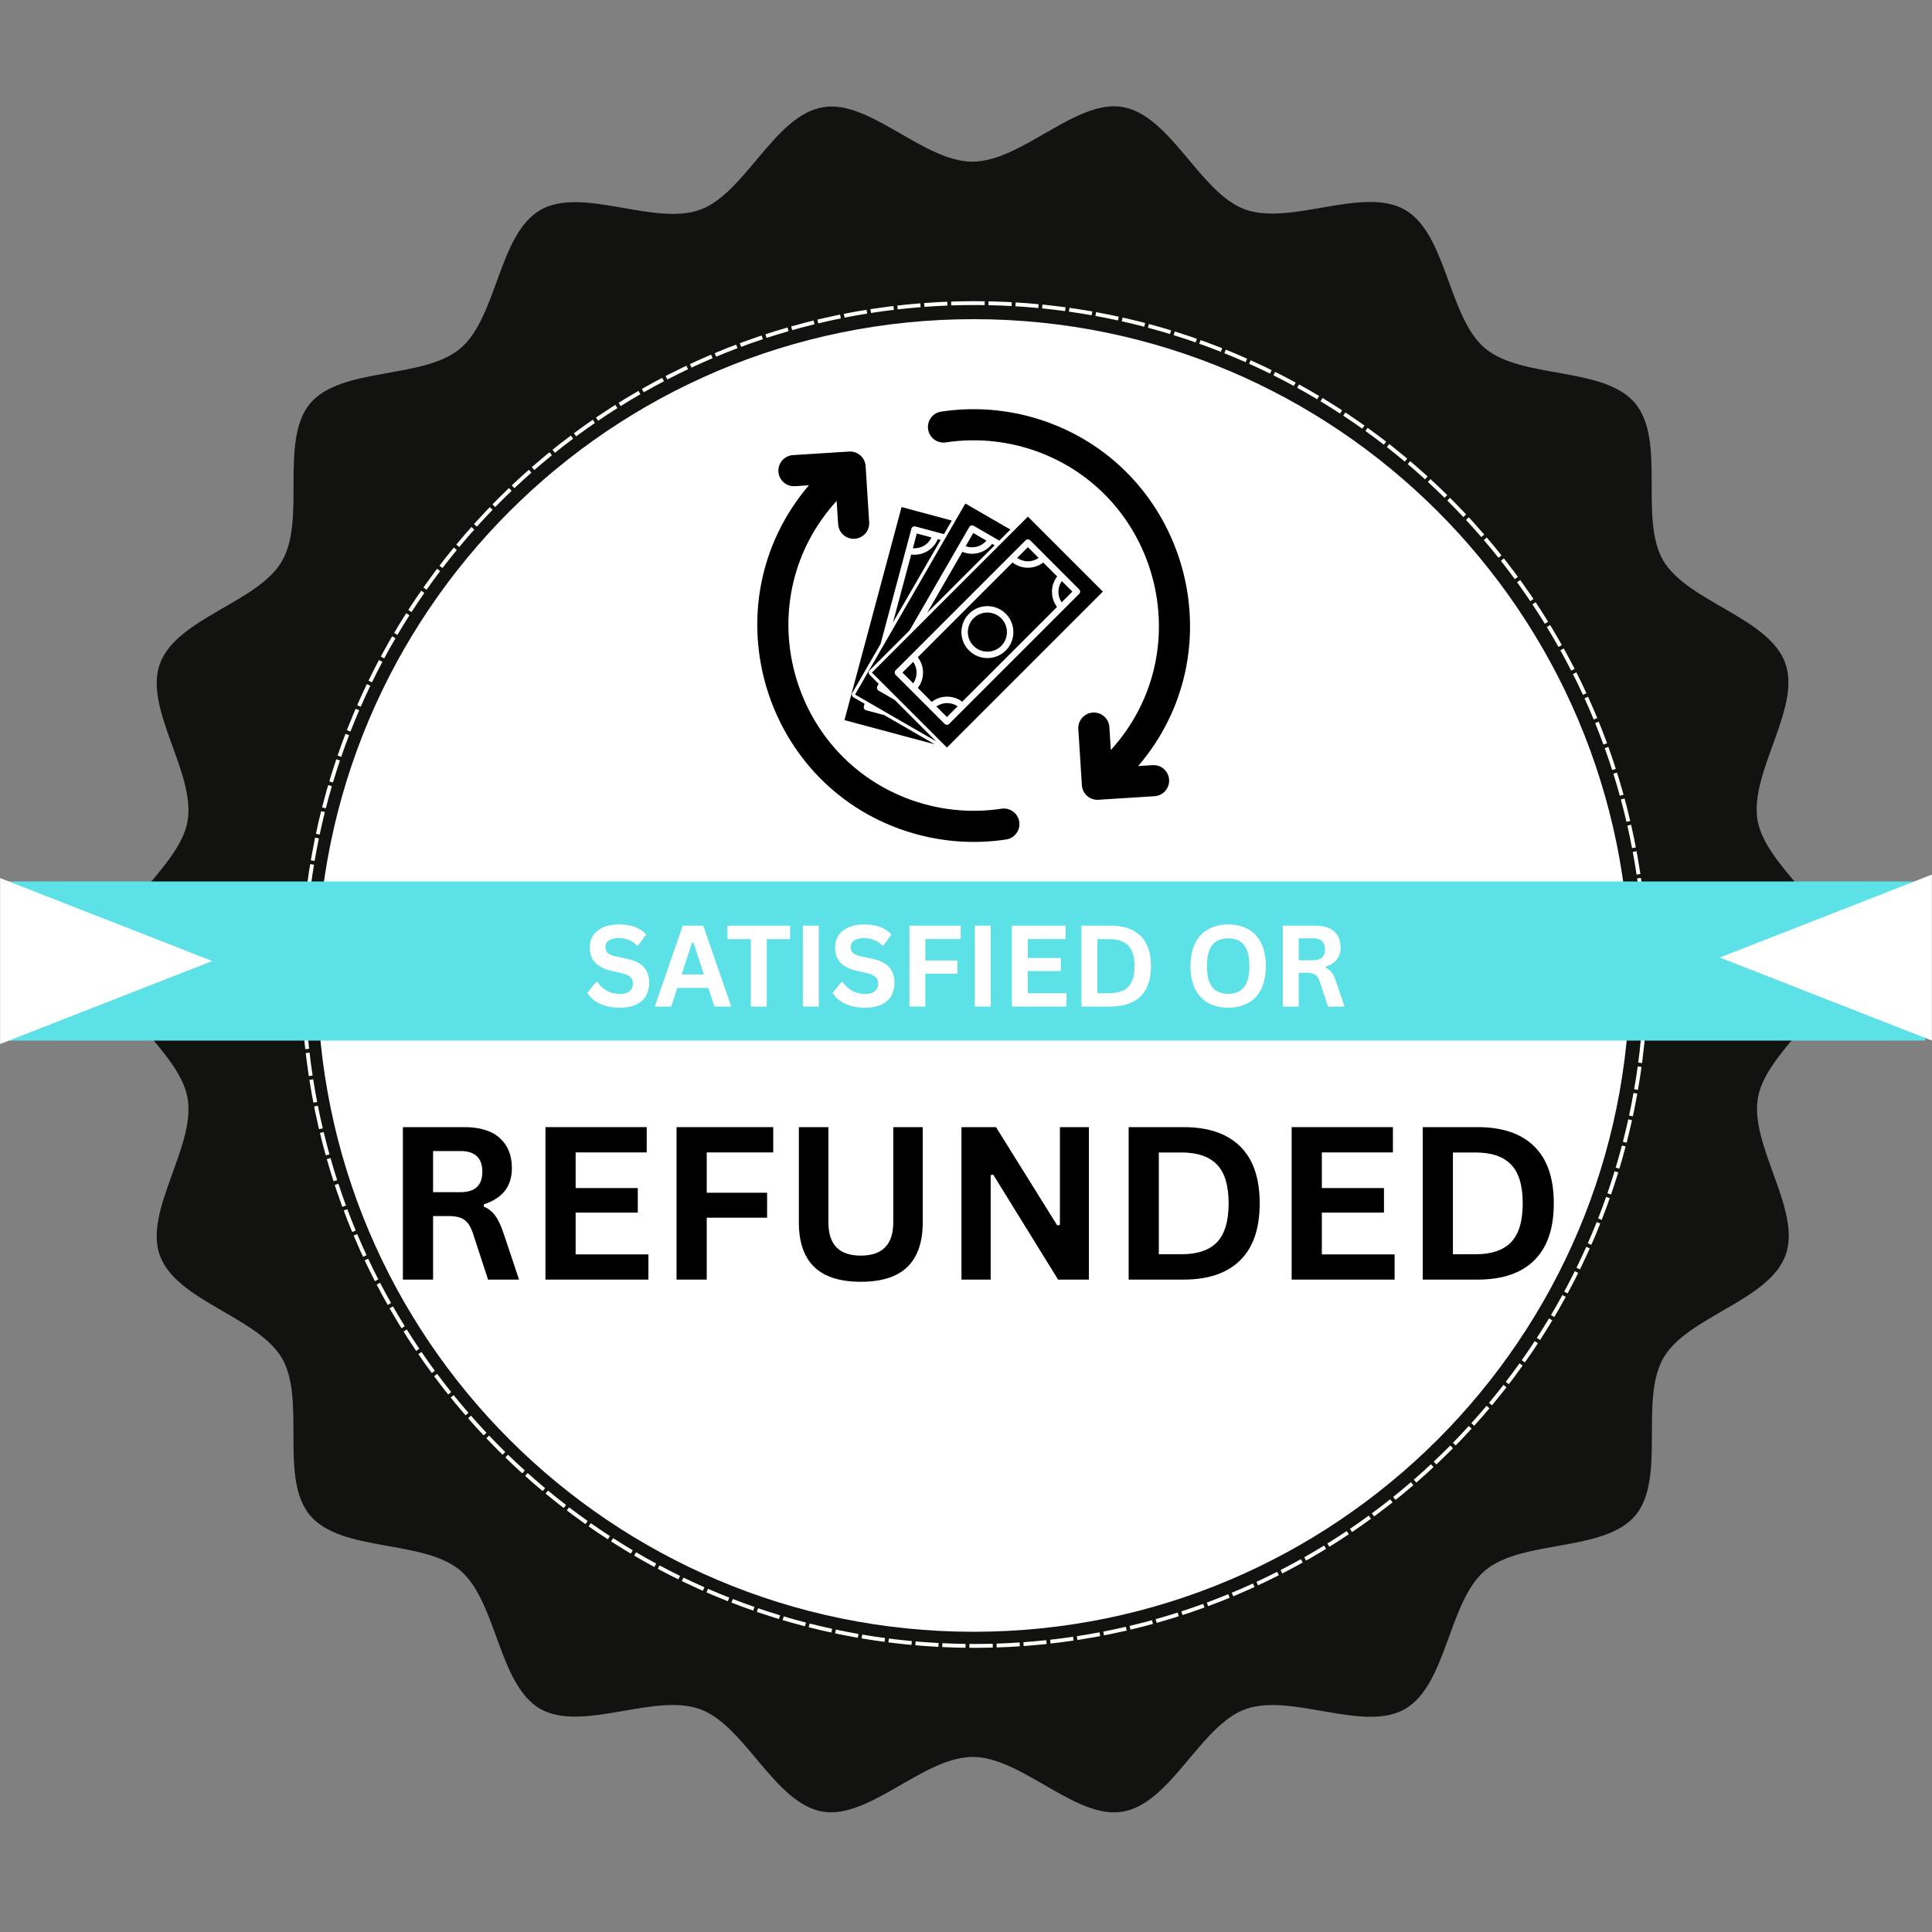 <svg version="1.0" preserveAspectRatio="xMidYMid meet" height="500" viewBox="0 0 375 375" zoomAndPan="magnify" width="500" xmlns:xlink="http://www.w3.org/1999/xlink" xmlns="http://www.w3.org/2000/svg"><rect x="0" y="0" width="375" height="375" fill="#808080" stroke="none"/><defs><g></g><clipPath id="d1aee38a64"><path clip-rule="nonzero" d="M 20.715 20 L 356.715 20 L 356.715 352 L 20.715 352 Z M 20.715 20"></path></clipPath><clipPath id="079f3b3782"><path clip-rule="nonzero" d="M 58.457 58.457 L 319.844 58.457 L 319.844 319.844 L 58.457 319.844 Z M 58.457 58.457"></path></clipPath><clipPath id="e479373042"><path clip-rule="nonzero" d="M 189.148 58.457 C 116.969 58.457 58.457 116.969 58.457 189.148 C 58.457 261.328 116.969 319.844 189.148 319.844 C 261.328 319.844 319.844 261.328 319.844 189.148 C 319.844 116.969 261.328 58.457 189.148 58.457 Z M 189.148 58.457"></path></clipPath><clipPath id="729a75bdf2"><path clip-rule="nonzero" d="M 61.582 61.949 L 316.359 61.949 L 316.359 316.727 L 61.582 316.727 Z M 61.582 61.949"></path></clipPath><clipPath id="ae7ee136e0"><path clip-rule="nonzero" d="M 188.969 61.949 C 118.613 61.949 61.582 118.984 61.582 189.34 C 61.582 259.695 118.613 316.727 188.969 316.727 C 259.324 316.727 316.359 259.695 316.359 189.34 C 316.359 118.984 259.324 61.949 188.969 61.949 Z M 188.969 61.949"></path></clipPath><clipPath id="1386151ec5"><path clip-rule="nonzero" d="M 1.535 171.094 L 373.684 171.094 L 373.684 201.977 L 1.535 201.977 Z M 1.535 171.094"></path></clipPath><clipPath id="4f4c81e406"><path clip-rule="nonzero" d="M 0 170.422 L 41.191 170.422 L 41.191 202.652 L 0 202.652 Z M 0 170.422"></path></clipPath><clipPath id="df5f3ea430"><path clip-rule="nonzero" d="M 41.191 186.535 L 0 202.652 L 0 170.422 Z M 41.191 186.535"></path></clipPath><clipPath id="40a8818dd6"><path clip-rule="nonzero" d="M 333.809 169.746 L 375 169.746 L 375 201.977 L 333.809 201.977 Z M 333.809 169.746"></path></clipPath><clipPath id="da5a9cc042"><path clip-rule="nonzero" d="M 333.809 185.859 L 375 169.746 L 375 201.977 Z M 333.809 185.859"></path></clipPath><clipPath id="5a21724768"><path clip-rule="nonzero" d="M 146.988 87 L 198 87 L 198 163.414 L 146.988 163.414 Z M 146.988 87"></path></clipPath><clipPath id="9585494482"><path clip-rule="nonzero" d="M 180 79.414 L 230.988 79.414 L 230.988 156 L 180 156 Z M 180 79.414"></path></clipPath></defs><g clip-path="url(#d1aee38a64)"><path fill-rule="nonzero" fill-opacity="1" d="M 356.656 186.199 C 356.656 195.738 342.82 204 341.211 213.066 C 339.598 222.402 349.738 234.895 346.582 243.625 C 343.359 252.492 327.508 255.516 322.871 263.574 C 318.172 271.703 323.41 286.949 317.434 294.137 C 311.387 301.324 295.469 298.77 288.281 304.816 C 281.094 310.859 280.895 326.914 272.766 331.684 C 264.707 336.387 250.668 328.527 241.734 331.75 C 233.004 334.906 227.293 350.02 217.957 351.633 C 208.824 353.242 198.344 341.02 188.809 341.02 C 179.27 341.02 168.723 353.176 159.656 351.633 C 150.32 350.02 144.609 334.906 135.879 331.75 C 127.012 328.527 112.977 336.316 104.848 331.684 C 96.723 326.98 96.453 310.859 89.332 304.816 C 82.145 298.77 66.227 301.324 60.184 294.137 C 54.137 286.949 59.441 271.77 54.742 263.645 C 50.039 255.582 34.254 252.559 31.031 243.695 C 27.875 234.961 38.016 222.535 36.406 213.133 C 34.793 204 20.957 195.805 20.957 186.266 C 20.957 176.727 34.793 168.465 36.406 159.398 C 38.016 150.062 27.875 137.57 31.031 128.84 C 34.254 119.973 50.105 116.949 54.742 108.891 C 59.441 100.762 54.203 85.516 60.184 78.328 C 66.227 71.141 82.145 73.695 89.332 67.648 C 96.52 61.605 96.723 45.551 104.848 40.781 C 112.906 36.082 126.945 43.938 135.879 40.715 C 144.609 37.559 150.32 22.445 159.656 20.832 C 168.656 19.152 179.203 31.379 188.738 31.379 C 198.277 31.379 208.824 19.223 217.891 20.766 C 227.227 22.379 232.938 37.492 241.668 40.648 C 250.535 43.871 264.57 36.082 272.699 40.715 C 280.828 45.418 281.094 61.535 288.215 67.582 C 295.402 73.625 311.32 71.074 317.367 78.262 C 323.41 85.449 318.105 100.629 322.805 108.754 C 327.508 116.816 343.293 119.836 346.516 128.703 C 349.672 137.434 339.531 149.863 341.141 159.266 C 342.82 168.398 356.656 176.594 356.656 186.199 Z M 356.656 186.199" fill="#121311"></path></g><g clip-path="url(#079f3b3782)"><g clip-path="url(#e479373042)"><path fill-rule="nonzero" fill-opacity="1" d="M 183.895 59.309 C 182.402 59.371 180.918 59.453 179.43 59.562 L 179.32 58.066 C 180.824 57.957 182.328 57.871 183.836 57.812 Z M 178.691 59.621 C 177.207 59.738 175.727 59.883 174.246 60.051 L 174.078 58.562 C 175.574 58.391 177.07 58.246 178.574 58.125 Z M 173.504 60.137 C 172.016 60.316 170.535 60.52 169.059 60.75 L 168.828 59.266 C 170.32 59.035 171.82 58.828 173.324 58.648 Z M 168.32 60.867 C 166.855 61.102 165.391 61.363 163.934 61.652 L 163.645 60.18 C 165.121 59.891 166.598 59.625 168.082 59.387 Z M 163.207 61.797 C 161.738 62.094 160.277 62.414 158.82 62.766 L 158.473 61.305 C 159.945 60.953 161.426 60.625 162.91 60.324 Z M 158.094 62.941 C 156.648 63.293 155.207 63.676 153.773 64.078 L 153.363 62.637 C 154.816 62.227 156.273 61.844 157.738 61.484 Z M 153.059 64.285 C 151.625 64.695 150.199 65.133 148.785 65.598 L 148.32 64.172 C 149.75 63.703 151.191 63.262 152.641 62.844 Z M 148.074 65.832 C 146.656 66.305 145.246 66.801 143.848 67.32 L 143.324 65.914 C 144.742 65.387 146.164 64.887 147.598 64.41 Z M 143.148 67.582 C 141.758 68.109 140.375 68.66 139.004 69.234 L 138.426 67.852 C 139.812 67.27 141.211 66.711 142.617 66.18 Z M 138.316 69.523 C 136.941 70.109 135.578 70.719 134.223 71.352 L 133.586 69.992 C 134.957 69.352 136.34 68.734 137.73 68.145 Z M 133.547 71.668 C 132.199 72.309 130.863 72.969 129.539 73.656 L 128.852 72.324 C 130.191 71.629 131.543 70.961 132.902 70.312 Z M 128.879 74 C 127.559 74.691 126.25 75.406 124.953 76.145 L 124.211 74.84 C 125.523 74.094 126.848 73.371 128.184 72.672 Z M 124.305 76.516 C 123.012 77.262 121.734 78.031 120.465 78.82 L 119.672 77.547 C 120.953 76.75 122.246 75.973 123.555 75.219 Z M 119.836 79.215 C 118.574 80.012 117.328 80.828 116.098 81.668 L 115.254 80.43 C 116.5 79.582 117.758 78.754 119.035 77.949 Z M 115.48 82.09 C 114.254 82.938 113.039 83.809 111.84 84.695 L 110.945 83.492 C 112.16 82.59 113.387 81.715 114.629 80.855 Z M 111.242 85.141 C 110.047 86.035 108.871 86.953 107.707 87.887 L 106.77 86.719 C 107.941 85.773 109.133 84.848 110.34 83.941 Z M 107.129 88.355 C 105.973 89.301 104.832 90.262 103.707 91.242 L 102.723 90.113 C 103.859 89.121 105.012 88.148 106.184 87.195 Z M 103.148 91.734 C 102.031 92.723 100.93 93.73 99.844 94.754 L 98.812 93.668 C 99.91 92.629 101.023 91.609 102.156 90.613 Z M 99.305 95.27 C 98.227 96.301 97.168 97.352 96.125 98.418 L 95.051 97.371 C 96.105 96.293 97.176 95.23 98.27 94.188 Z M 95.605 98.953 C 94.57 100.027 93.555 101.121 92.555 102.227 L 91.441 101.223 C 92.449 100.102 93.48 99 94.527 97.914 Z M 92.059 102.785 C 91.066 103.898 90.094 105.031 89.141 106.18 L 87.984 105.219 C 88.949 104.059 89.934 102.914 90.938 101.785 Z M 88.664 106.754 C 87.719 107.906 86.793 109.074 85.887 110.258 L 84.695 109.348 C 85.609 108.148 86.547 106.969 87.504 105.801 Z M 85.434 110.852 C 84.535 112.043 83.656 113.25 82.797 114.469 L 81.57 113.605 C 82.438 112.371 83.328 111.152 84.238 109.949 Z M 82.367 115.082 C 81.516 116.305 80.688 117.543 79.879 118.797 L 78.617 117.984 C 79.438 116.719 80.277 115.465 81.137 114.227 Z M 79.477 119.426 C 78.676 120.684 77.895 121.953 77.137 123.238 L 75.848 122.477 C 76.613 121.176 77.402 119.891 78.211 118.617 Z M 76.762 123.883 C 76.008 125.176 75.281 126.477 74.574 127.793 L 73.254 127.086 C 73.969 125.754 74.703 124.434 75.465 123.129 Z M 74.223 128.449 C 73.527 129.766 72.852 131.094 72.203 132.434 L 70.852 131.781 C 71.512 130.426 72.195 129.082 72.898 127.75 Z M 71.879 133.105 C 71.234 134.453 70.613 135.812 70.012 137.184 L 68.641 136.582 C 69.242 135.195 69.871 133.824 70.527 132.461 Z M 69.715 137.867 C 69.129 139.238 68.562 140.613 68.023 142 L 66.625 141.457 C 67.172 140.055 67.742 138.66 68.34 137.277 Z M 67.754 142.695 C 67.223 144.09 66.711 145.492 66.227 146.902 L 64.809 146.414 C 65.301 144.988 65.816 143.57 66.355 142.16 Z M 65.988 147.609 C 65.508 149.027 65.059 150.449 64.629 151.879 L 63.191 151.449 C 63.625 150.004 64.082 148.562 64.566 147.133 Z M 64.418 152.59 C 64 154.02 63.609 155.457 63.238 156.898 L 61.785 156.527 C 62.16 155.066 62.555 153.617 62.98 152.172 Z M 63.055 157.621 C 62.695 159.074 62.359 160.535 62.047 161.996 L 60.578 161.688 C 60.895 160.203 61.234 158.73 61.602 157.262 Z M 61.895 162.734 C 61.594 164.188 61.316 165.645 61.066 167.109 L 59.59 166.855 C 59.84 165.375 60.121 163.898 60.422 162.43 Z M 60.945 167.844 C 60.703 169.316 60.484 170.793 60.293 172.273 L 58.805 172.082 C 59 170.582 59.219 169.09 59.465 167.598 Z M 60.199 173.016 C 60.016 174.5 59.855 175.984 59.723 177.473 L 58.23 177.34 C 58.363 175.832 58.523 174.332 58.707 172.832 Z M 59.66 178.211 C 59.535 179.691 59.438 181.176 59.363 182.66 L 57.867 182.586 C 57.941 181.082 58.039 179.582 58.164 178.086 Z M 59.332 183.406 C 59.266 184.902 59.227 186.402 59.211 187.906 L 57.711 187.891 C 57.727 186.371 57.766 184.855 57.832 183.344 Z M 59.207 188.656 L 59.207 189.152 C 59.207 190.492 59.227 191.832 59.266 193.168 L 57.766 193.215 C 57.727 191.859 57.707 190.504 57.707 189.148 L 57.707 188.652 Z M 59.293 193.918 C 59.344 195.41 59.426 196.898 59.527 198.383 L 58.031 198.488 C 57.926 196.984 57.848 195.48 57.793 193.973 Z M 59.582 199.125 C 59.695 200.609 59.832 202.086 59.996 203.562 L 58.504 203.73 C 58.34 202.234 58.203 200.738 58.086 199.238 Z M 60.082 204.309 C 60.254 205.797 60.453 207.281 60.676 208.762 L 59.191 208.984 C 58.965 207.488 58.766 205.988 58.59 204.484 Z M 60.789 209.496 C 61.02 210.965 61.277 212.43 61.559 213.891 L 60.086 214.172 C 59.801 212.699 59.543 211.215 59.309 209.73 Z M 61.699 214.617 C 61.992 216.086 62.309 217.547 62.652 219.004 L 61.191 219.348 C 60.844 217.871 60.523 216.395 60.23 214.91 Z M 62.824 219.73 C 63.176 221.18 63.551 222.625 63.949 224.059 L 62.504 224.461 C 62.098 223.008 61.719 221.547 61.367 220.082 Z M 64.148 224.777 C 64.559 226.207 64.988 227.633 65.445 229.051 L 64.02 229.512 C 63.559 228.078 63.121 226.637 62.707 225.188 Z M 65.68 229.762 C 66.145 231.18 66.637 232.594 67.152 233.996 L 65.742 234.512 C 65.223 233.094 64.727 231.668 64.254 230.23 Z M 67.41 234.695 C 67.934 236.09 68.48 237.473 69.047 238.848 L 67.664 239.422 C 67.086 238.031 66.535 236.629 66.008 235.219 Z M 69.336 239.535 C 69.914 240.91 70.52 242.277 71.145 243.637 L 69.785 244.266 C 69.148 242.891 68.539 241.508 67.953 240.117 Z M 71.461 244.312 C 72.094 245.66 72.754 247 73.434 248.328 L 72.098 249.012 C 71.41 247.668 70.746 246.316 70.105 244.949 Z M 73.773 248.988 C 74.461 250.312 75.172 251.625 75.906 252.922 L 74.598 253.66 C 73.855 252.344 73.137 251.02 72.441 249.68 Z M 76.273 253.57 C 77.016 254.867 77.777 256.148 78.562 257.418 L 77.289 258.207 C 76.492 256.926 75.723 255.629 74.973 254.316 Z M 78.957 258.051 C 79.75 259.316 80.562 260.562 81.395 261.797 L 80.152 262.637 C 79.309 261.391 78.488 260.125 77.688 258.848 Z M 81.816 262.418 C 82.66 263.648 83.523 264.867 84.406 266.07 L 83.199 266.957 C 82.305 265.742 81.43 264.508 80.578 263.262 Z M 84.852 266.668 C 85.742 267.863 86.652 269.047 87.582 270.211 L 86.41 271.148 C 85.469 269.969 84.547 268.773 83.648 267.562 Z M 88.051 270.793 C 88.988 271.953 89.945 273.094 90.926 274.223 L 89.789 275.207 C 88.801 274.066 87.832 272.91 86.883 271.734 Z M 91.414 274.785 C 92.398 275.906 93.402 277.012 94.422 278.098 L 93.328 279.125 C 92.297 278.027 91.281 276.91 90.285 275.773 Z M 94.934 278.641 C 95.961 279.723 97.008 280.785 98.07 281.832 L 97.02 282.902 C 95.945 281.844 94.887 280.77 93.848 279.676 Z M 98.605 282.355 C 99.676 283.395 100.762 284.414 101.867 285.418 L 100.859 286.527 C 99.742 285.516 98.641 284.48 97.559 283.43 Z M 102.422 285.918 C 103.531 286.914 104.66 287.891 105.805 288.848 L 104.844 290 C 103.684 289.027 102.543 288.039 101.418 287.031 Z M 106.379 289.324 C 107.527 290.277 108.691 291.207 109.871 292.117 L 108.957 293.305 C 107.762 292.383 106.586 291.441 105.422 290.48 Z M 110.465 292.57 C 111.652 293.477 112.855 294.359 114.07 295.223 L 113.203 296.445 C 111.973 295.574 110.758 294.68 109.555 293.762 Z M 114.68 295.652 C 115.902 296.508 117.141 297.344 118.391 298.156 L 117.57 299.414 C 116.309 298.59 115.059 297.746 113.82 296.879 Z M 119.016 298.559 C 120.27 299.367 121.539 300.148 122.82 300.914 L 122.055 302.203 C 120.758 301.43 119.473 300.637 118.203 299.82 Z M 123.465 301.293 C 124.75 302.047 126.055 302.781 127.367 303.492 L 126.652 304.812 C 125.324 304.094 124.008 303.352 122.703 302.586 Z M 128.023 303.848 C 129.336 304.547 130.66 305.227 132 305.883 L 131.336 307.23 C 129.984 306.566 128.645 305.879 127.316 305.168 Z M 132.668 306.211 C 134.016 306.859 135.371 307.484 136.734 308.09 L 136.129 309.461 C 134.75 308.852 133.375 308.219 132.016 307.559 Z M 137.422 308.391 C 138.789 308.984 140.164 309.551 141.551 310.098 L 141 311.492 C 139.598 310.941 138.207 310.363 136.824 309.766 Z M 142.242 310.367 C 143.633 310.906 145.035 311.422 146.441 311.91 L 145.949 313.328 C 144.523 312.832 143.109 312.312 141.703 311.77 Z M 147.148 312.156 C 148.562 312.637 149.984 313.098 151.418 313.531 L 150.98 314.965 C 149.535 314.527 148.094 314.062 146.664 313.574 Z M 152.129 313.742 C 153.555 314.168 154.988 314.566 156.43 314.938 L 156.051 316.391 C 154.594 316.012 153.145 315.609 151.699 315.18 Z M 157.152 315.125 C 158.602 315.492 160.059 315.832 161.52 316.148 L 161.203 317.617 C 159.723 317.293 158.25 316.949 156.781 316.578 Z M 162.254 316.305 C 163.707 316.613 165.168 316.895 166.633 317.148 L 166.371 318.625 C 164.891 318.367 163.414 318.082 161.945 317.773 Z M 167.363 317.273 C 168.836 317.523 170.309 317.746 171.789 317.941 L 171.59 319.43 C 170.094 319.23 168.602 319.004 167.113 318.754 Z M 172.531 318.039 C 174.016 318.23 175.5 318.395 176.992 318.531 L 176.852 320.023 C 175.348 319.887 173.844 319.719 172.344 319.527 Z M 177.73 318.598 C 179.207 318.727 180.691 318.832 182.176 318.91 L 182.098 320.406 C 180.594 320.328 179.094 320.223 177.598 320.094 Z M 182.922 318.945 C 184.418 319.016 185.914 319.062 187.414 319.082 L 187.395 320.582 C 185.879 320.562 184.363 320.516 182.852 320.445 Z M 188.164 319.09 L 189.152 319.094 C 190.328 319.094 191.504 319.078 192.68 319.047 L 192.723 320.547 C 191.531 320.578 190.34 320.594 189.145 320.594 L 188.16 320.59 Z M 193.43 319.023 C 194.922 318.977 196.414 318.902 197.902 318.801 L 198 320.301 C 196.496 320.398 194.988 320.473 193.477 320.523 Z M 198.641 318.75 C 200.125 318.645 201.602 318.512 203.078 318.355 L 203.234 319.848 C 201.746 320.004 200.25 320.141 198.75 320.246 Z M 203.824 318.273 C 205.312 318.105 206.797 317.914 208.277 317.695 L 208.5 319.18 C 207 319.398 205.5 319.594 203.992 319.766 Z M 209.016 317.582 C 210.488 317.359 211.953 317.105 213.414 316.832 L 213.695 318.305 C 212.215 318.586 210.734 318.836 209.246 319.066 Z M 214.145 316.691 C 215.609 316.406 217.07 316.094 218.527 315.758 L 218.867 317.219 C 217.395 317.559 215.914 317.875 214.43 318.164 Z M 219.258 315.586 C 220.707 315.242 222.152 314.875 223.594 314.48 L 223.988 315.926 C 222.535 316.324 221.07 316.699 219.602 317.047 Z M 224.309 314.281 C 225.742 313.879 227.168 313.453 228.586 313 L 229.039 314.43 C 227.605 314.887 226.164 315.316 224.715 315.723 Z M 229.297 312.773 C 230.719 312.309 232.133 311.824 233.539 311.312 L 234.051 312.723 C 232.629 313.238 231.199 313.73 229.762 314.199 Z M 234.238 311.059 C 235.637 310.539 237.023 310 238.398 309.434 L 238.969 310.824 C 237.574 311.395 236.172 311.941 234.758 312.465 Z M 239.086 309.152 C 240.465 308.578 241.836 307.977 243.195 307.355 L 243.816 308.719 C 242.445 309.348 241.059 309.953 239.664 310.535 Z M 243.871 307.043 C 245.223 306.414 246.566 305.762 247.895 305.086 L 248.574 306.426 C 247.23 307.105 245.871 307.766 244.504 308.402 Z M 248.559 304.746 C 249.883 304.066 251.195 303.359 252.496 302.633 L 253.23 303.941 C 251.914 304.676 250.586 305.391 249.246 306.082 Z M 253.148 302.266 C 254.449 301.527 255.734 300.77 257.004 299.988 L 257.789 301.27 C 256.504 302.059 255.203 302.824 253.891 303.57 Z M 257.641 299.598 C 258.906 298.812 260.156 298.004 261.395 297.172 L 262.23 298.418 C 260.977 299.258 259.711 300.078 258.434 300.871 Z M 262.016 296.758 C 263.25 295.918 264.469 295.059 265.676 294.18 L 266.562 295.391 C 265.34 296.281 264.105 297.152 262.855 298 Z M 266.277 293.738 C 267.477 292.852 268.66 291.945 269.832 291.016 L 270.762 292.191 C 269.582 293.129 268.383 294.047 267.168 294.945 Z M 270.414 290.551 C 271.578 289.617 272.723 288.664 273.855 287.691 L 274.832 288.828 C 273.691 289.812 272.527 290.777 271.352 291.723 Z M 274.418 287.203 C 275.543 286.227 276.652 285.227 277.746 284.207 L 278.766 285.305 C 277.664 286.336 276.543 287.344 275.402 288.336 Z M 278.289 283.699 C 279.375 282.676 280.441 281.633 281.492 280.574 L 282.559 281.629 C 281.496 282.699 280.414 283.754 279.316 284.789 Z M 282.016 280.043 C 283.059 278.977 284.082 277.891 285.09 276.789 L 286.195 277.801 C 285.18 278.918 284.141 280.012 283.086 281.09 Z M 285.59 276.238 C 286.59 275.133 287.574 274.008 288.535 272.867 L 289.68 273.832 C 288.707 274.988 287.715 276.125 286.703 277.242 Z M 289.016 272.293 C 289.969 271.148 290.902 269.988 291.82 268.809 L 293.004 269.73 C 292.078 270.922 291.133 272.098 290.168 273.254 Z M 292.273 268.219 C 293.184 267.035 294.07 265.836 294.938 264.625 L 296.16 265.496 C 295.281 266.723 294.383 267.938 293.465 269.133 Z M 295.371 264.016 C 296.234 262.797 297.07 261.562 297.891 260.316 L 299.145 261.137 C 298.316 262.398 297.469 263.648 296.598 264.879 Z M 298.297 259.691 C 299.109 258.438 299.895 257.172 300.664 255.895 L 301.949 256.668 C 301.176 257.961 300.375 259.238 299.555 260.508 Z M 301.047 255.254 C 301.809 253.969 302.547 252.668 303.262 251.359 L 304.578 252.078 C 303.852 253.406 303.105 254.719 302.336 256.02 Z M 303.617 250.703 C 304.324 249.395 305.008 248.07 305.668 246.734 L 307.012 247.402 C 306.344 248.75 305.652 250.09 304.938 251.414 Z M 305.996 246.066 C 306.652 244.723 307.285 243.371 307.891 242.008 L 309.262 242.617 C 308.645 244 308.008 245.367 307.344 246.727 Z M 308.195 241.324 C 308.793 239.957 309.367 238.586 309.918 237.199 L 311.312 237.754 C 310.754 239.156 310.172 240.547 309.566 241.926 Z M 310.191 236.508 C 310.738 235.117 311.258 233.723 311.75 232.316 L 313.168 232.812 C 312.664 234.234 312.141 235.648 311.59 237.055 Z M 311.996 231.609 C 312.484 230.195 312.949 228.773 313.387 227.344 L 314.824 227.785 C 314.379 229.23 313.91 230.672 313.414 232.102 Z M 313.605 226.633 C 314.031 225.211 314.438 223.777 314.816 222.34 L 316.266 222.723 C 315.883 224.176 315.473 225.625 315.039 227.066 Z M 315.004 221.617 C 315.375 220.172 315.723 218.715 316.047 217.258 L 317.508 217.578 C 317.184 219.059 316.832 220.527 316.457 221.992 Z M 316.203 216.523 C 316.516 215.07 316.805 213.609 317.062 212.145 L 318.543 212.406 C 318.277 213.891 317.988 215.367 317.672 216.836 Z M 317.191 211.414 C 317.445 209.945 317.676 208.469 317.879 206.992 L 319.363 207.195 C 319.16 208.691 318.926 210.184 318.672 211.668 Z M 317.977 206.25 C 318.172 204.766 318.344 203.277 318.484 201.785 L 319.98 201.93 C 319.832 203.441 319.66 204.945 319.465 206.445 Z M 318.555 201.051 C 318.688 199.57 318.797 198.09 318.883 196.609 L 320.379 196.691 C 320.293 198.191 320.184 199.691 320.051 201.184 Z M 318.922 195.863 C 319 194.371 319.047 192.871 319.074 191.375 L 320.574 191.398 C 320.547 192.914 320.496 194.43 320.422 195.941 Z M 319.086 190.625 L 319.094 189.145 C 319.094 188.133 319.082 187.121 319.059 186.105 L 320.559 186.07 C 320.582 187.098 320.594 188.125 320.594 189.152 L 320.586 190.637 Z M 319.039 185.355 C 318.996 183.863 318.926 182.371 318.832 180.883 L 320.332 180.789 C 320.426 182.293 320.496 183.801 320.539 185.312 Z M 318.785 180.141 C 318.684 178.66 318.559 177.184 318.406 175.707 L 319.898 175.555 C 320.051 177.047 320.18 178.539 320.281 180.035 Z M 318.328 174.961 C 318.164 173.469 317.977 171.984 317.766 170.5 L 319.25 170.289 C 319.465 171.789 319.656 173.293 319.816 174.801 Z M 317.656 169.762 C 317.438 168.289 317.191 166.82 316.918 165.359 L 318.395 165.086 C 318.668 166.566 318.918 168.051 319.141 169.539 Z M 316.781 164.629 C 316.504 163.164 316.199 161.703 315.867 160.246 L 317.328 159.914 C 317.664 161.387 317.973 162.863 318.258 164.348 Z M 315.699 159.516 C 315.359 158.062 314.996 156.613 314.605 155.176 L 316.055 154.781 C 316.449 156.242 316.816 157.707 317.16 159.176 Z M 314.41 154.457 C 314.016 153.023 313.594 151.598 313.148 150.18 L 314.578 149.73 C 315.031 151.164 315.457 152.605 315.855 154.055 Z M 312.922 149.465 C 312.465 148.039 311.984 146.625 311.48 145.219 L 312.891 144.711 C 313.402 146.133 313.887 147.566 314.352 149.008 Z M 311.223 144.516 C 310.715 143.117 310.176 141.727 309.617 140.348 L 311.008 139.785 C 311.574 141.18 312.117 142.586 312.633 144 Z M 309.336 139.66 C 308.766 138.277 308.176 136.91 307.559 135.547 L 308.922 134.93 C 309.547 136.305 310.148 137.691 310.723 139.086 Z M 307.246 134.867 C 306.625 133.512 305.977 132.168 305.305 130.836 L 306.645 130.164 C 307.324 131.512 307.98 132.871 308.609 134.242 Z M 304.969 130.172 C 304.293 128.844 303.594 127.531 302.867 126.227 L 304.18 125.5 C 304.91 126.816 305.621 128.148 306.305 129.492 Z M 302.504 125.574 C 301.773 124.273 301.02 122.984 300.242 121.707 L 301.523 120.93 C 302.309 122.219 303.074 123.523 303.812 124.84 Z M 299.855 121.07 C 299.07 119.805 298.27 118.547 297.441 117.305 L 298.691 116.477 C 299.527 117.73 300.34 119 301.129 120.285 Z M 297.027 116.688 C 296.195 115.449 295.34 114.227 294.465 113.016 L 295.68 112.137 C 296.566 113.359 297.43 114.598 298.273 115.852 Z M 294.023 112.414 C 293.145 111.211 292.242 110.023 291.32 108.848 L 292.496 107.922 C 293.43 109.105 294.344 110.309 295.234 111.527 Z M 290.855 108.266 C 289.926 107.098 288.977 105.945 288.008 104.812 L 289.148 103.84 C 290.129 104.984 291.09 106.148 292.031 107.332 Z M 287.523 104.246 C 286.547 103.117 285.555 102.004 284.539 100.91 L 285.641 99.891 C 286.664 101 287.672 102.125 288.656 103.266 Z M 284.031 100.363 C 283.012 99.273 281.973 98.203 280.918 97.148 L 281.977 96.09 C 283.047 97.152 284.094 98.238 285.125 99.34 Z M 280.387 96.625 C 279.324 95.578 278.246 94.547 277.148 93.539 L 278.164 92.434 C 279.273 93.457 280.367 94.496 281.441 95.559 Z M 276.598 93.035 C 275.496 92.031 274.375 91.043 273.238 90.078 L 274.207 88.934 C 275.359 89.91 276.492 90.91 277.609 91.926 Z M 272.668 89.598 C 271.523 88.637 270.367 87.699 269.191 86.777 L 270.117 85.598 C 271.305 86.527 272.477 87.477 273.633 88.449 Z M 268.605 86.32 C 267.426 85.406 266.23 84.516 265.02 83.645 L 265.895 82.426 C 267.121 83.309 268.328 84.211 269.523 85.133 Z M 264.41 83.207 C 263.195 82.344 261.965 81.5 260.723 80.676 L 261.547 79.426 C 262.809 80.258 264.051 81.109 265.281 81.984 Z M 260.098 80.266 C 258.848 79.453 257.586 78.656 256.312 77.887 L 257.09 76.602 C 258.379 77.383 259.656 78.188 260.918 79.012 Z M 255.672 77.5 C 254.391 76.734 253.094 75.992 251.785 75.27 L 252.512 73.957 C 253.832 74.688 255.145 75.438 256.441 76.215 Z M 251.129 74.914 C 249.82 74.199 248.504 73.512 247.172 72.848 L 247.84 71.504 C 249.188 72.18 250.523 72.875 251.848 73.594 Z M 246.504 72.516 C 245.164 71.855 243.812 71.219 242.453 70.605 L 243.07 69.238 C 244.445 69.859 245.812 70.504 247.168 71.172 Z M 241.77 70.301 C 240.406 69.695 239.031 69.117 237.648 68.559 L 238.211 67.168 C 239.609 67.73 241 68.32 242.379 68.93 Z M 236.961 68.285 C 235.574 67.734 234.18 67.211 232.773 66.711 L 233.277 65.297 C 234.699 65.805 236.109 66.332 237.512 66.887 Z M 232.07 66.461 C 230.656 65.969 229.234 65.496 227.805 65.051 L 228.254 63.621 C 229.699 64.07 231.137 64.547 232.566 65.047 Z M 227.098 64.836 C 225.676 64.402 224.246 63.992 222.809 63.609 L 223.199 62.16 C 224.652 62.547 226.098 62.961 227.535 63.398 Z M 222.09 63.418 C 220.645 63.039 219.191 62.688 217.734 62.359 L 218.062 60.895 C 219.535 61.227 221.004 61.582 222.469 61.965 Z M 217 62.199 C 215.547 61.879 214.086 61.586 212.621 61.32 L 212.891 59.844 C 214.371 60.113 215.852 60.41 217.32 60.73 Z M 211.891 61.188 C 210.422 60.93 208.949 60.695 207.473 60.488 L 207.684 59.004 C 209.176 59.215 210.668 59.449 212.148 59.711 Z M 206.734 60.387 C 205.25 60.184 203.758 60.008 202.266 59.859 L 202.414 58.367 C 203.926 58.52 205.434 58.695 206.934 58.898 Z M 201.531 59.789 C 200.055 59.648 198.574 59.535 197.094 59.445 L 197.184 57.949 C 198.684 58.039 200.18 58.152 201.672 58.293 Z M 196.348 59.402 C 194.855 59.32 193.363 59.266 191.863 59.234 L 191.895 57.734 C 193.41 57.766 194.922 57.82 196.43 57.902 Z M 191.117 59.219 L 189.145 59.207 C 187.641 59.207 186.141 59.23 184.641 59.281 L 184.59 57.785 C 186.109 57.73 187.629 57.707 189.156 57.707 L 191.129 57.719 Z M 191.117 59.219" fill="#ffffff"></path></g></g><g clip-path="url(#729a75bdf2)"><g clip-path="url(#ae7ee136e0)"><path fill-rule="nonzero" fill-opacity="1" d="M 61.582 61.949 L 316.359 61.949 L 316.359 316.727 L 61.582 316.727 Z M 61.582 61.949" fill="#ffffff"></path></g></g><g clip-path="url(#1386151ec5)"><path fill-rule="nonzero" fill-opacity="1" d="M 1.535 171.094 L 373.691 171.094 L 373.691 201.977 L 1.535 201.977 Z M 1.535 171.094" fill="#5ce1e6"></path></g><g clip-path="url(#4f4c81e406)"><g clip-path="url(#df5f3ea430)"><path fill-rule="nonzero" fill-opacity="1" d="M 41.191 170.422 L 41.191 202.652 L 0.023 202.652 L 0.023 170.422 Z M 41.191 170.422" fill="#ffffff"></path></g></g><g clip-path="url(#40a8818dd6)"><g clip-path="url(#da5a9cc042)"><path fill-rule="nonzero" fill-opacity="1" d="M 333.809 201.977 L 333.809 169.746 L 374.977 169.746 L 374.977 201.977 Z M 333.809 201.977" fill="#ffffff"></path></g></g><g clip-path="url(#5a21724768)"><path fill-rule="nonzero" fill-opacity="1" d="M 194.395 156.969 C 188.16 157.914 181.762 157.199 175.887 154.91 C 152.762 145.895 145.246 116.051 162.391 97.223 L 162.684 101.754 C 162.762 103.055 163.664 104.117 164.852 104.461 C 166.852 105.043 168.844 103.461 168.707 101.367 L 168.016 90.465 C 167.91 88.805 166.477 87.539 164.809 87.645 L 153.91 88.336 C 152.25 88.445 150.984 89.883 151.09 91.543 C 151.191 93.211 152.629 94.473 154.297 94.371 L 157.008 94.191 C 137.254 117.379 148.125 153.277 177.227 161.738 C 183.078 163.438 189.254 163.859 195.301 162.941 C 196.945 162.695 198.082 161.156 197.832 159.508 C 197.586 157.855 196.047 156.723 194.395 156.969" fill="#000000"></path></g><g clip-path="url(#9585494482)"><path fill-rule="nonzero" fill-opacity="1" d="M 223.719 148.516 L 220.926 148.691 C 239.801 126.609 230.922 92.691 204.281 82.301 C 197.426 79.625 189.957 78.793 182.68 79.895 C 181.027 80.145 179.891 81.684 180.145 83.328 C 180.391 84.98 181.93 86.117 183.582 85.867 C 189.816 84.926 196.211 85.641 202.09 87.93 C 225.262 96.965 232.684 126.797 215.609 145.582 L 215.328 141.129 C 215.227 139.465 213.789 138.199 212.121 138.309 C 210.457 138.414 209.191 139.844 209.301 141.512 L 209.992 152.414 C 210.098 154.082 211.535 155.34 213.199 155.234 L 224.098 154.543 C 225.766 154.434 227.023 153.004 226.922 151.336 C 226.816 149.668 225.379 148.406 223.719 148.516" fill="#000000"></path></g><path fill-rule="nonzero" fill-opacity="1" d="M 168.113 137.863 C 167.781 137.77 167.582 137.426 167.672 137.094 L 167.809 136.598 L 165.656 135.352 C 165.512 135.273 165.406 135.133 165.363 134.973 C 165.32 134.812 165.34 134.641 165.426 134.5 L 170.918 124.988 L 176.906 102.625 C 176.996 102.293 177.34 102.094 177.672 102.188 L 183.227 103.672 L 184.746 101.039 L 174.992 98.422 L 163.91 139.777 L 181.457 144.477 L 171.625 138.801 L 168.113 137.863" fill="#000000"></path><path fill-rule="nonzero" fill-opacity="1" d="M 180.809 104.32 L 177.953 103.555 L 177.191 106.406 C 178.707 106.547 180.164 105.703 180.809 104.32" fill="#000000"></path><path fill-rule="nonzero" fill-opacity="1" d="M 176.863 107.629 L 173.328 120.809 L 182.578 104.793 L 182.027 104.648 C 181.191 106.691 179.055 107.922 176.863 107.629" fill="#000000"></path><path fill-rule="nonzero" fill-opacity="1" d="M 173.672 135.867 L 170.527 134.051 C 170.227 133.871 170.125 133.492 170.297 133.191 L 170.551 132.746 L 168.801 130.988 C 168.551 130.746 168.551 130.352 168.801 130.105 L 176.559 122.344 L 188.137 102.293 C 188.309 101.992 188.691 101.891 188.992 102.062 L 193.965 104.938 L 196.117 102.785 L 187.371 97.734 L 165.969 134.812 L 181.699 143.895 L 173.672 135.867" fill="#000000"></path><path fill-rule="nonzero" fill-opacity="1" d="M 191.461 104.938 L 188.906 103.457 L 187.43 106.016 C 188.863 106.539 190.488 106.105 191.461 104.938" fill="#000000"></path><path fill-rule="nonzero" fill-opacity="1" d="M 193.051 105.855 L 192.562 105.57 C 191.215 107.328 188.84 107.965 186.797 107.113 L 179.977 118.926 L 193.051 105.855" fill="#000000"></path><path fill-rule="nonzero" fill-opacity="1" d="M 183.832 136.469 C 183.078 136.469 182.352 136.699 181.746 137.129 L 183.797 139.176 L 185.875 137.094 C 185.281 136.688 184.574 136.469 183.832 136.469" fill="#000000"></path><path fill-rule="nonzero" fill-opacity="1" d="M 194.336 120.008 C 192.855 118.523 190.449 118.523 188.969 120.008 C 187.488 121.488 187.488 123.895 188.969 125.375 C 190.449 126.855 192.855 126.855 194.336 125.375 C 195.816 123.895 195.816 121.488 194.336 120.008" fill="#000000"></path><path fill-rule="nonzero" fill-opacity="1" d="M 169.238 130.547 L 183.797 145.102 L 214.066 114.828 L 199.512 100.277 Z M 209.465 115.273 L 184.234 140.504 C 183.992 140.746 183.598 140.746 183.352 140.504 L 173.84 130.988 C 173.594 130.746 173.594 130.352 173.84 130.105 L 199.07 104.871 C 199.312 104.633 199.707 104.633 199.953 104.871 L 209.465 114.391 C 209.715 114.629 209.715 115.027 209.465 115.273" fill="#000000"></path><path fill-rule="nonzero" fill-opacity="1" d="M 208.141 114.828 L 206.094 112.781 C 205.227 114.016 205.215 115.672 206.062 116.914 L 208.141 114.828" fill="#000000"></path><path fill-rule="nonzero" fill-opacity="1" d="M 175.164 130.547 L 177.254 132.633 C 178.129 131.391 178.129 129.707 177.254 128.457 L 175.164 130.547" fill="#000000"></path><path fill-rule="nonzero" fill-opacity="1" d="M 201.602 108.289 L 199.512 106.203 L 197.426 108.289 C 198.668 109.168 200.352 109.168 201.602 108.289" fill="#000000"></path><path fill-rule="nonzero" fill-opacity="1" d="M 202.492 109.184 C 200.742 110.535 198.277 110.535 196.527 109.184 L 178.145 127.566 C 179.496 129.316 179.496 131.781 178.145 133.531 L 180.852 136.238 C 181.703 135.578 182.738 135.219 183.832 135.219 C 184.91 135.219 185.93 135.562 186.77 136.199 L 205.168 117.809 C 203.848 116.062 203.859 113.621 205.199 111.891 Z M 195.223 126.258 C 193.254 128.227 190.051 128.227 188.086 126.258 C 186.117 124.293 186.117 121.09 188.086 119.125 C 190.051 117.156 193.254 117.156 195.223 119.125 C 197.188 121.09 197.188 124.293 195.223 126.258" fill="#000000"></path><g fill-opacity="1" fill="#ffffff"><g transform="translate(113.367, 195.375)"><g><path d="M 6.969 0.219 C 5.875 0.219 4.898 0.086 4.047 -0.172 C 3.203 -0.441 2.492 -0.797 1.922 -1.234 C 1.359 -1.672 0.93 -2.148 0.641 -2.672 L 2.344 -4.766 L 2.609 -4.766 C 3.078 -4.055 3.676 -3.492 4.406 -3.078 C 5.133 -2.66 5.988 -2.453 6.969 -2.453 C 7.789 -2.453 8.41 -2.629 8.828 -2.984 C 9.254 -3.336 9.469 -3.82 9.469 -4.438 C 9.469 -4.812 9.398 -5.125 9.266 -5.375 C 9.129 -5.625 8.906 -5.836 8.594 -6.016 C 8.281 -6.191 7.852 -6.348 7.312 -6.484 L 5.297 -6.938 C 3.891 -7.258 2.836 -7.797 2.141 -8.547 C 1.453 -9.297 1.109 -10.27 1.109 -11.469 C 1.109 -12.352 1.328 -13.129 1.766 -13.797 C 2.211 -14.473 2.859 -15 3.703 -15.375 C 4.555 -15.75 5.57 -15.938 6.75 -15.938 C 7.969 -15.938 9.004 -15.773 9.859 -15.453 C 10.723 -15.129 11.453 -14.641 12.047 -13.984 L 10.516 -11.875 L 10.25 -11.875 C 9.801 -12.344 9.289 -12.691 8.719 -12.922 C 8.145 -13.16 7.488 -13.281 6.75 -13.281 C 5.906 -13.281 5.258 -13.129 4.812 -12.828 C 4.363 -12.523 4.141 -12.109 4.141 -11.578 C 4.141 -11.086 4.297 -10.691 4.609 -10.391 C 4.922 -10.098 5.461 -9.875 6.234 -9.719 L 8.297 -9.281 C 9.816 -8.957 10.922 -8.41 11.609 -7.641 C 12.297 -6.867 12.641 -5.863 12.641 -4.625 C 12.641 -3.645 12.426 -2.789 12 -2.062 C 11.582 -1.344 10.945 -0.781 10.094 -0.375 C 9.238 0.02 8.195 0.219 6.969 0.219 Z M 6.969 0.219"></path></g></g></g><g fill-opacity="1" fill="#ffffff"><g transform="translate(126.857, 195.375)"><g><path d="M 15.078 0 L 11.812 0 L 10.625 -3.625 L 4.609 -3.625 L 3.422 0 L 0.234 0 L 5.656 -15.703 L 9.641 -15.703 Z M 7.469 -12.422 L 5.453 -6.234 L 9.766 -6.234 L 7.734 -12.422 Z M 7.469 -12.422"></path></g></g></g><g fill-opacity="1" fill="#ffffff"><g transform="translate(140.766, 195.375)"><g><path d="M 12.594 -15.703 L 12.594 -13.094 L 8.062 -13.094 L 8.062 0 L 4.969 0 L 4.969 -13.094 L 0.438 -13.094 L 0.438 -15.703 Z M 12.594 -15.703"></path></g></g></g><g fill-opacity="1" fill="#ffffff"><g transform="translate(153.783, 195.375)"><g><path d="M 5.141 0 L 2.047 0 L 2.047 -15.703 L 5.141 -15.703 Z M 5.141 0"></path></g></g></g><g fill-opacity="1" fill="#ffffff"><g transform="translate(160.979, 195.375)"><g><path d="M 6.969 0.219 C 5.875 0.219 4.898 0.086 4.047 -0.172 C 3.203 -0.441 2.492 -0.797 1.922 -1.234 C 1.359 -1.672 0.93 -2.148 0.641 -2.672 L 2.344 -4.766 L 2.609 -4.766 C 3.078 -4.055 3.676 -3.492 4.406 -3.078 C 5.133 -2.66 5.988 -2.453 6.969 -2.453 C 7.789 -2.453 8.41 -2.629 8.828 -2.984 C 9.254 -3.336 9.469 -3.82 9.469 -4.438 C 9.469 -4.812 9.398 -5.125 9.266 -5.375 C 9.129 -5.625 8.906 -5.836 8.594 -6.016 C 8.281 -6.191 7.852 -6.348 7.312 -6.484 L 5.297 -6.938 C 3.891 -7.258 2.836 -7.797 2.141 -8.547 C 1.453 -9.297 1.109 -10.27 1.109 -11.469 C 1.109 -12.352 1.328 -13.129 1.766 -13.797 C 2.211 -14.473 2.859 -15 3.703 -15.375 C 4.555 -15.75 5.57 -15.938 6.75 -15.938 C 7.969 -15.938 9.004 -15.773 9.859 -15.453 C 10.723 -15.129 11.453 -14.641 12.047 -13.984 L 10.516 -11.875 L 10.25 -11.875 C 9.801 -12.344 9.289 -12.691 8.719 -12.922 C 8.145 -13.16 7.488 -13.281 6.75 -13.281 C 5.906 -13.281 5.258 -13.129 4.812 -12.828 C 4.363 -12.523 4.141 -12.109 4.141 -11.578 C 4.141 -11.086 4.297 -10.691 4.609 -10.391 C 4.922 -10.098 5.461 -9.875 6.234 -9.719 L 8.297 -9.281 C 9.816 -8.957 10.922 -8.41 11.609 -7.641 C 12.297 -6.867 12.641 -5.863 12.641 -4.625 C 12.641 -3.645 12.426 -2.789 12 -2.062 C 11.582 -1.344 10.945 -0.781 10.094 -0.375 C 9.238 0.02 8.195 0.219 6.969 0.219 Z M 6.969 0.219"></path></g></g></g><g fill-opacity="1" fill="#ffffff"><g transform="translate(174.469, 195.375)"><g><path d="M 12 -15.703 L 12 -13.109 L 5.141 -13.109 L 5.141 -8.953 L 11.359 -8.953 L 11.359 -6.375 L 5.141 -6.375 L 5.141 0 L 2.047 0 L 2.047 -15.703 Z M 12 -15.703"></path></g></g></g><g fill-opacity="1" fill="#ffffff"><g transform="translate(187.164, 195.375)"><g><path d="M 5.141 0 L 2.047 0 L 2.047 -15.703 L 5.141 -15.703 Z M 5.141 0"></path></g></g></g><g fill-opacity="1" fill="#ffffff"><g transform="translate(194.36, 195.375)"><g><path d="M 5.141 -6.891 L 5.141 -2.594 L 12.641 -2.594 L 12.641 0 L 2.047 0 L 2.047 -15.703 L 12.469 -15.703 L 12.469 -13.109 L 5.141 -13.109 L 5.141 -9.438 L 11.547 -9.438 L 11.547 -6.891 Z M 5.141 -6.891"></path></g></g></g><g fill-opacity="1" fill="#ffffff"><g transform="translate(207.86, 195.375)"><g><path d="M 7.688 -15.703 C 10.238 -15.703 12.188 -15.039 13.531 -13.719 C 14.875 -12.406 15.547 -10.453 15.547 -7.859 C 15.547 -5.266 14.875 -3.305 13.531 -1.984 C 12.188 -0.66 10.238 0 7.688 0 L 2.047 0 L 2.047 -15.703 Z M 7.516 -2.609 C 9.129 -2.609 10.336 -3.02 11.141 -3.844 C 11.941 -4.676 12.344 -6.016 12.344 -7.859 C 12.344 -9.691 11.941 -11.02 11.141 -11.844 C 10.336 -12.676 9.129 -13.094 7.516 -13.094 L 5.141 -13.094 L 5.141 -2.609 Z M 7.516 -2.609"></path></g></g></g><g fill-opacity="1" fill="#ffffff"><g transform="translate(224.647, 195.375)"><g></g></g></g><g fill-opacity="1" fill="#ffffff"><g transform="translate(229.835, 195.375)"><g><path d="M 8.562 0.219 C 7.125 0.219 5.852 -0.07 4.75 -0.656 C 3.656 -1.238 2.797 -2.133 2.172 -3.344 C 1.547 -4.551 1.234 -6.055 1.234 -7.859 C 1.234 -9.648 1.547 -11.148 2.172 -12.359 C 2.797 -13.566 3.656 -14.461 4.75 -15.047 C 5.852 -15.641 7.125 -15.938 8.562 -15.938 C 10 -15.938 11.266 -15.645 12.359 -15.062 C 13.461 -14.477 14.32 -13.578 14.938 -12.359 C 15.551 -11.148 15.859 -9.648 15.859 -7.859 C 15.859 -6.055 15.551 -4.551 14.938 -3.344 C 14.32 -2.133 13.461 -1.238 12.359 -0.656 C 11.266 -0.07 10 0.219 8.562 0.219 Z M 8.562 -2.469 C 9.895 -2.469 10.91 -2.895 11.609 -3.75 C 12.316 -4.602 12.672 -5.973 12.672 -7.859 C 12.672 -9.734 12.316 -11.098 11.609 -11.953 C 10.91 -12.816 9.895 -13.25 8.562 -13.25 C 7.219 -13.25 6.191 -12.816 5.484 -11.953 C 4.785 -11.098 4.438 -9.734 4.438 -7.859 C 4.438 -5.973 4.785 -4.602 5.484 -3.75 C 6.191 -2.895 7.219 -2.469 8.562 -2.469 Z M 8.562 -2.469"></path></g></g></g><g fill-opacity="1" fill="#ffffff"><g transform="translate(246.944, 195.375)"><g><path d="M 2.047 0 L 2.047 -15.703 L 8.344 -15.703 C 9.969 -15.703 11.191 -15.328 12.016 -14.578 C 12.848 -13.828 13.266 -12.797 13.266 -11.484 C 13.266 -10.535 13.02 -9.754 12.531 -9.141 C 12.051 -8.535 11.332 -8.07 10.375 -7.75 L 10.375 -7.516 C 10.875 -7.305 11.273 -6.988 11.578 -6.562 C 11.879 -6.145 12.164 -5.52 12.438 -4.688 L 14.016 0 L 10.812 0 L 9.281 -4.688 C 9.125 -5.164 8.945 -5.535 8.75 -5.797 C 8.551 -6.055 8.301 -6.242 8 -6.359 C 7.695 -6.484 7.301 -6.547 6.812 -6.547 L 5.141 -6.547 L 5.141 0 Z M 7.969 -9 C 9.477 -9 10.234 -9.703 10.234 -11.109 C 10.234 -12.535 9.477 -13.25 7.969 -13.25 L 5.141 -13.25 L 5.141 -9 Z M 7.969 -9"></path></g></g></g><g fill-opacity="1" fill="#000000"><g transform="translate(74.356, 248.369)"><g><path d="M 3.844 0 L 3.844 -29.594 L 15.734 -29.594 C 18.797 -29.594 21.102 -28.883 22.656 -27.469 C 24.219 -26.062 25 -24.117 25 -21.641 C 25 -19.848 24.539 -18.375 23.625 -17.219 C 22.719 -16.07 21.359 -15.195 19.547 -14.594 L 19.547 -14.172 C 20.484 -13.766 21.238 -13.16 21.812 -12.359 C 22.383 -11.566 22.926 -10.391 23.438 -8.828 L 26.391 0 L 20.375 0 L 17.484 -8.844 C 17.191 -9.738 16.859 -10.43 16.484 -10.922 C 16.109 -11.41 15.633 -11.766 15.062 -11.984 C 14.488 -12.211 13.742 -12.328 12.828 -12.328 L 9.703 -12.328 L 9.703 0 Z M 15.016 -16.969 C 17.848 -16.969 19.266 -18.285 19.266 -20.922 C 19.266 -23.609 17.848 -24.953 15.016 -24.953 L 9.703 -24.953 L 9.703 -16.969 Z M 15.016 -16.969"></path></g></g></g><g fill-opacity="1" fill="#000000"><g transform="translate(102.028, 248.369)"><g><path d="M 9.703 -13 L 9.703 -4.891 L 23.828 -4.891 L 23.828 0 L 3.844 0 L 3.844 -29.594 L 23.5 -29.594 L 23.5 -24.688 L 9.703 -24.688 L 9.703 -17.766 L 21.766 -17.766 L 21.766 -13 Z M 9.703 -13"></path></g></g></g><g fill-opacity="1" fill="#000000"><g transform="translate(127.473, 248.369)"><g><path d="M 22.609 -29.594 L 22.609 -24.688 L 9.703 -24.688 L 9.703 -16.859 L 21.422 -16.859 L 21.422 -12.016 L 9.703 -12.016 L 9.703 0 L 3.844 0 L 3.844 -29.594 Z M 22.609 -29.594"></path></g></g></g><g fill-opacity="1" fill="#000000"><g transform="translate(151.4, 248.369)"><g><path d="M 15.688 0.422 C 11.613 0.422 8.586 -0.547 6.609 -2.484 C 4.641 -4.422 3.656 -7.289 3.656 -11.094 L 3.656 -29.594 L 9.391 -29.594 L 9.391 -11.125 C 9.391 -8.969 9.91 -7.348 10.953 -6.266 C 11.992 -5.191 13.57 -4.656 15.688 -4.656 C 19.883 -4.656 21.984 -6.812 21.984 -11.125 L 21.984 -29.594 L 27.703 -29.594 L 27.703 -11.094 C 27.703 -7.289 26.719 -4.422 24.75 -2.484 C 22.781 -0.547 19.758 0.422 15.688 0.422 Z M 15.688 0.422"></path></g></g></g><g fill-opacity="1" fill="#000000"><g transform="translate(182.776, 248.369)"><g><path d="M 9.516 0 L 3.844 0 L 3.844 -29.594 L 10.547 -29.594 L 22.422 -10.531 L 22.953 -10.609 L 22.953 -29.594 L 28.578 -29.594 L 28.578 0 L 22.594 0 L 10.016 -20.359 L 9.516 -20.281 Z M 9.516 0"></path></g></g></g><g fill-opacity="1" fill="#000000"><g transform="translate(215.225, 248.369)"><g><path d="M 14.5 -29.594 C 19.301 -29.594 22.961 -28.348 25.484 -25.859 C 28.016 -23.379 29.281 -19.691 29.281 -14.797 C 29.281 -9.91 28.016 -6.223 25.484 -3.734 C 22.961 -1.242 19.301 0 14.5 0 L 3.844 0 L 3.844 -29.594 Z M 14.141 -4.922 C 17.191 -4.922 19.473 -5.695 20.984 -7.25 C 22.492 -8.812 23.25 -11.328 23.25 -14.797 C 23.25 -18.266 22.492 -20.773 20.984 -22.328 C 19.473 -23.891 17.191 -24.672 14.141 -24.672 L 9.703 -24.672 L 9.703 -4.922 Z M 14.141 -4.922"></path></g></g></g><g fill-opacity="1" fill="#000000"><g transform="translate(246.864, 248.369)"><g><path d="M 9.703 -13 L 9.703 -4.891 L 23.828 -4.891 L 23.828 0 L 3.844 0 L 3.844 -29.594 L 23.5 -29.594 L 23.5 -24.688 L 9.703 -24.688 L 9.703 -17.766 L 21.766 -17.766 L 21.766 -13 Z M 9.703 -13"></path></g></g></g><g fill-opacity="1" fill="#000000"><g transform="translate(272.309, 248.369)"><g><path d="M 14.5 -29.594 C 19.301 -29.594 22.961 -28.348 25.484 -25.859 C 28.016 -23.379 29.281 -19.691 29.281 -14.797 C 29.281 -9.91 28.016 -6.223 25.484 -3.734 C 22.961 -1.242 19.301 0 14.5 0 L 3.844 0 L 3.844 -29.594 Z M 14.141 -4.922 C 17.191 -4.922 19.473 -5.695 20.984 -7.25 C 22.492 -8.812 23.25 -11.328 23.25 -14.797 C 23.25 -18.266 22.492 -20.773 20.984 -22.328 C 19.473 -23.891 17.191 -24.672 14.141 -24.672 L 9.703 -24.672 L 9.703 -4.922 Z M 14.141 -4.922"></path></g></g></g></svg>